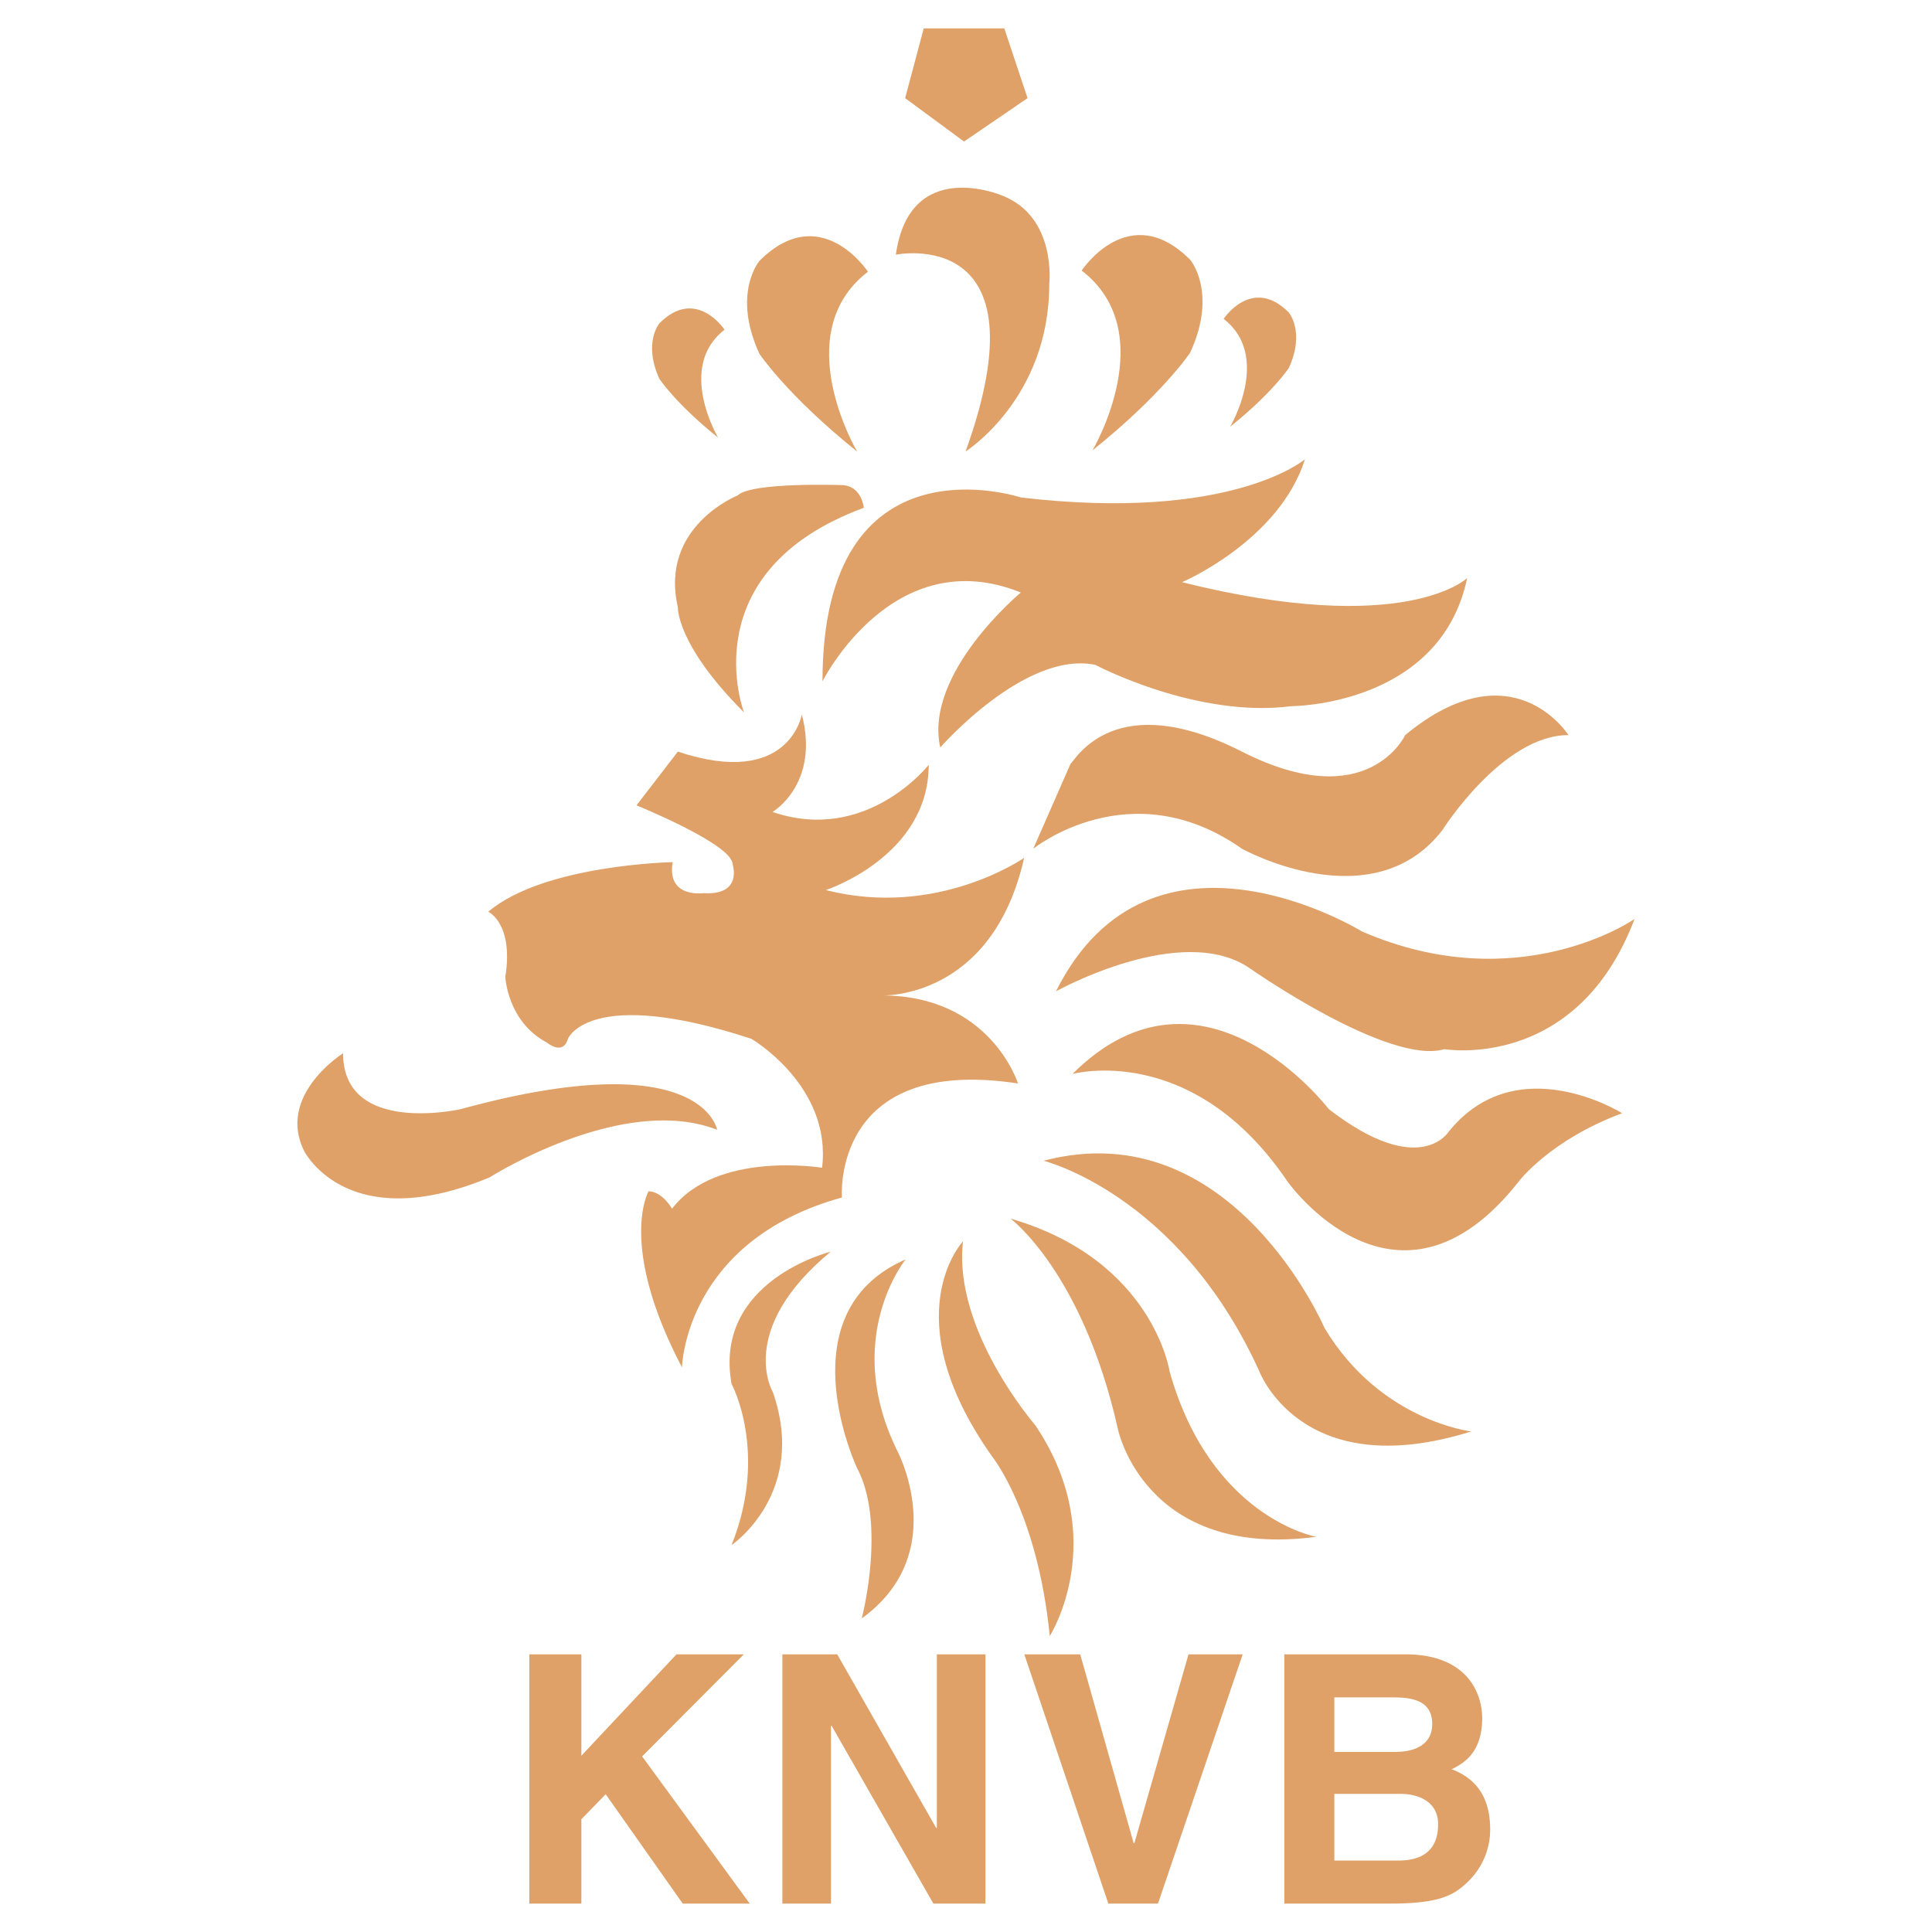 <svg xmlns="http://www.w3.org/2000/svg" width="2500" height="2500" viewBox="0 0 192.756 192.756"><g fill-rule="evenodd" clip-rule="evenodd"><path fill="#fff" d="M0 0h192.756v192.756H0V0z"/><path fill="#dfa167" d="M92.161 2.834l-1.855 6.958 5.875 4.33 6.339-4.33-2.319-6.958h-8.04zM89.378 25.409s15.153-3.093 6.958 19.636c0 0 8.35-5.257 8.35-16.698 0 0 .773-6.649-4.639-8.813 0 0-9.277-4.021-10.669 5.875zM86.595 27.11s-4.716-7.19-10.823-1.083c0 0-2.783 3.247 0 9.277 0 0 2.783 4.174 9.74 9.741 0 0-6.957-11.751 1.083-17.935zM72.29 32.898s-2.829-4.314-6.493-.649c0 0-1.67 1.948 0 5.566 0 0 1.669 2.505 5.844 5.844 0 0-4.175-7.05.649-10.761zM107.918 26.994s4.715-7.189 10.822-1.082c0 0 2.783 3.247 0 9.276 0 0-2.783 4.175-9.74 9.741 0 0 6.957-11.751-1.082-17.935zM122.082 31.816s2.83-4.314 6.494-.649c0 0 1.67 1.948 0 5.566 0 0-1.67 2.504-5.844 5.844 0 0 4.174-7.051-.65-10.761zM74.226 71.073s-5.359-14.019 11.957-20.41c0 0-.206-2.268-2.267-2.268 0 0-8.968-.309-10.309 1.031 0 0-7.833 3.092-5.978 11.132 0 .001-.207 3.712 6.597 10.515z"/><path d="M82.059 67.98s7.01-14.019 19.792-8.865c0 0-9.691 8.041-8.041 15.462 0 0 8.453-9.689 15.461-8.247 0 0 10.102 5.36 19.586 4.124 0 0 14.844 0 17.523-12.782 0 0-6.184 5.979-28.449.413 0 0 9.688-4.123 12.266-12.266 0 0-7.318 6.287-28.346 3.813.001 0-19.792-6.596-19.792 18.348z" fill="#dfa167"/><path d="M103.088 84.679s9.689-7.834 20.82 0c0 0 12.988 7.215 19.998-1.856 0 0 5.979-9.483 12.576-9.483 0 0-5.566-8.865-16.287 0 0 0-3.711 8.04-16.287 1.649-12.574-6.39-16.492.619-17.109 1.237l-3.711 8.453z" fill="#dfa167"/><path d="M105.355 98.904s12.576-7.01 19.379-2.27c0 0 13.812 9.691 19.379 8.041 0 0 13.193 2.268 18.965-12.988 0 0-11.543 8.041-27.211 1.237 0 .001-21.029-12.986-30.512 5.98z" fill="#dfa167"/><path d="M107.004 107.15s11.957-3.299 21.441 10.719c0 0 10.926 15.463 23.088 0 0 0 3.094-4.123 10.309-6.803 0 0-10.514-6.598-17.316 1.855 0 0-2.887 4.742-11.957-2.268-.001.001-12.577-16.491-25.565-3.503zM104.117 115.809s13.4 3.297 21.441 20.82c0 0 4.123 11.545 21.234 6.186 0 0-9.07-1.031-14.637-10.307.001 0-9.278-21.647-28.038-16.699zM100.82 121.58s7.215 5.361 10.719 21.029c0 0 2.68 12.986 19.791 10.719 0 0-10.514-1.854-14.637-16.492 0 0-1.648-11.133-15.873-15.256zM96.079 123.848s-7.01 7.422 2.886 21.441c0 0 4.535 5.566 5.771 17.936 0 0 6.186-9.689-1.443-21.029 0-.001-8.245-9.483-7.214-18.348zM82.884 124.879s-11.751 2.887-9.896 13.195c0 0 3.71 6.803 0 16.08 0 0 7.627-5.154 4.123-15.256.001 0-3.71-6.185 5.773-14.019z" fill="#dfa167"/><path d="M79.999 71.279s-1.237 7.422-12.37 3.71l-4.124 5.36s9.586 3.891 9.586 5.875c0 0 1.057 3.118-2.886 2.886 0 0-3.711.541-3.092-3.093 0 0-12.833.232-18.399 4.948 0 0 2.551 1.159 1.701 6.494 0 0 .186 4.451 4.144 6.555 0 0 1.608 1.361 2.103-.371 0 0 2.103-5.318 18.307 0 0 0 8.039 4.701 7.05 12.865 0 0-10.514-1.732-14.967 4.082 0 0-.99-1.732-2.35-1.732 0 0-3.071 5.357 3.34 17.564 0 0 .247-12.617 15.956-16.947 0 0-1.113-14.223 17.565-11.379 0 0-2.721-8.781-13.607-8.781 0 0 11.009.494 14.224-13.73 0 0-8.658 6.061-19.79 3.216 0 0 10.267-3.34 10.267-12.493 0 0-6.185 7.916-15.585 4.7-.001.001 4.74-2.761 2.927-9.729z" fill="#dfa167"/><path d="M71.545 112.717s-1.443-8.66-25.563-2.062c0 0-11.751 2.68-11.751-5.566 0 0-6.597 4.123-3.917 9.689 0 0 4.226 8.658 18.554 2.68.001-.001 13.227-8.411 22.677-4.741zM90.357 125.652s-6.391 7.834-.824 19.121c0 0 5.412 10.205-3.556 16.699 0 0 2.474-9.432-.464-14.998-.001.001-7.319-15.513 4.844-20.822zM58.004 189.922H52.81v-24.867h5.194v10.113l9.49-10.113h6.719l-10.148 10.181 10.737 14.686h-6.684l-7.689-10.91-2.425 2.494v8.416zM93.469 165.055h4.849v24.867h-5.194l-10.149-17.733h-.069v17.733h-4.849v-24.867h5.472l9.871 17.316h.069v-17.316zM118.578 165.055h5.404l-8.451 24.867h-4.953l-8.381-24.867h5.576l5.334 18.84h.069l5.402-18.84zM133.125 178.977h6.615c1.869 0 3.74.832 3.74 3.014 0 2.527-1.455 3.637-3.982 3.637h-6.373v-6.651zm-4.988 10.945h10.529c5.092 0 6.441-.867 7.861-2.252a7.225 7.225 0 0 0 2.148-5.125c0-2.459-.797-4.885-3.844-6.027 1.039-.52 3.047-1.523 3.047-5.092 0-2.562-1.559-6.371-7.654-6.371h-12.088v24.867h.001zm4.988-20.572h5.957c2.355 0 3.809.623 3.809 2.666 0 1.975-1.627 2.771-3.67 2.771h-6.096v-5.437z" fill="#dfa167"/></g></svg>